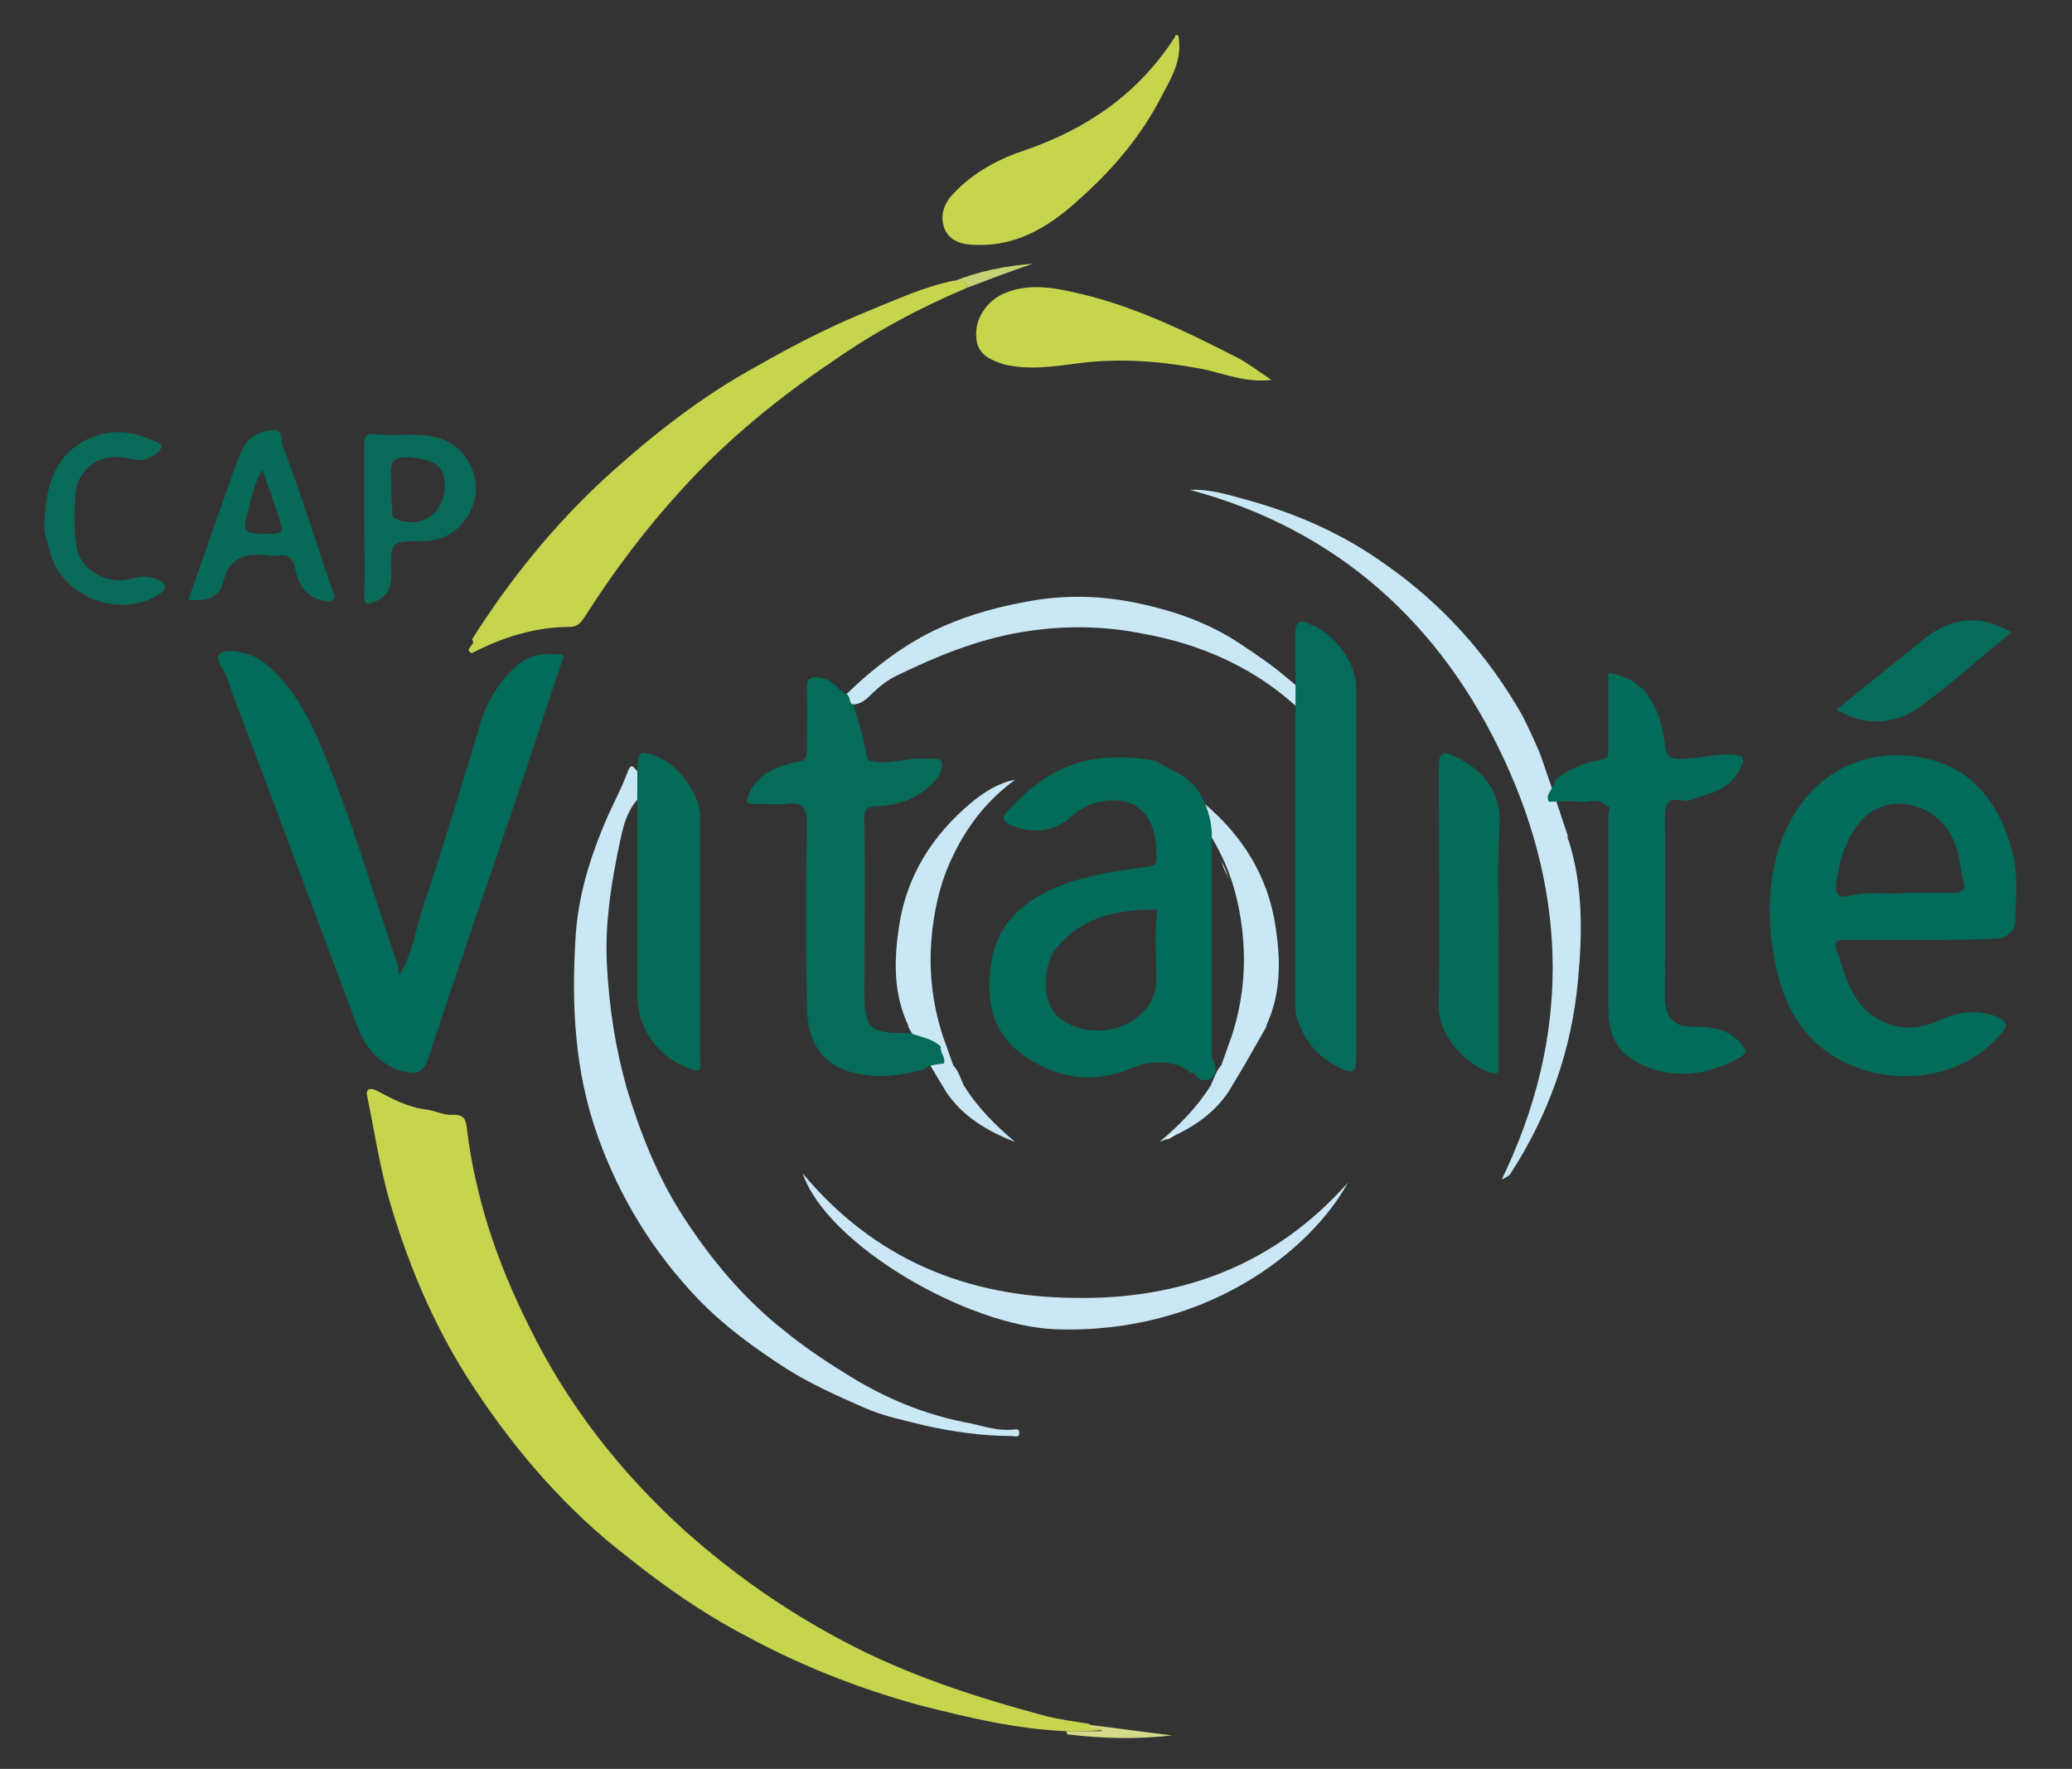<?xml version="1.0" encoding="utf-8"?>
<!-- Generator: Adobe Illustrator 19.0.0, SVG Export Plug-In . SVG Version: 6.00 Build 0)  -->
<svg version="1.1" id="Calque_1" xmlns="http://www.w3.org/2000/svg" xmlns:xlink="http://www.w3.org/1999/xlink" x="0px" y="0px"
	 viewBox="-380 196 198 169" style="enable-background:new -380 196 198 169;" xml:space="preserve">
<rect x="-380" y="196" width="198" height="169" fill="#333333" stroke="none"/>
<style type="text/css">
	.st0{fill:#CAE7F5;}
	.st1{fill:#C7D44D;}
	.st2{fill:#026B59;}
	.st3{fill:#036B59;}
	.st4{fill:#066B59;}
	.st5{fill:#C7D44E;}
	.st6{fill:#066B5B;}
	.st7{fill:#046B59;}
	.st8{fill:#C7D54D;}
	.st9{fill:#CBE7F5;}
	.st10{fill:#076A58;}
	.st11{fill:#096A5A;}
	.st12{fill:#066B5A;}
	.st13{fill:#0A6A5A;}
	.st14{fill:#F5F9F9;}
	.st15{fill:#D4DA89;}
	.st16{fill:#C7D276;}
</style>
<path class="st0" d="M-289.6,300.3c1.6,2.4,4,3.8,6.6,4.8c-1.9-1.6-3.6-3.3-4.9-5.4c-0.3-0.6-0.5-1.4-1-1.9l0,0l-1-2.8
	c-1.1-3.4-1.4-6.7-1-10.2c0.3-2.5,0.9-4.9,2-7.1c1.4-2.9,3.3-5.3,5.9-7.2c-1.6,0.3-3,1.2-4.2,2.2c-3.7,3.1-6.2,7-6.9,11.9
	c-0.5,3.3-0.5,6.4,0.9,9.4l0,0l0,0.1c0,0.1,0.1,0.1,0.1,0.2c0,0,0,0,0,0l2,3.5L-289.6,300.3z"/>
<path class="st0" d="M-262.6,300.3c-1.6,2.4-4,3.8-6.6,4.8c1.9-1.6,3.6-3.3,4.9-5.4c0.3-0.6,0.5-1.4,1-1.9l0,0l1-2.8
	c1.1-3.4,1.4-6.7,1-10.2c-0.3-2.5-0.9-4.9-2-7.1c-1.4-2.9-3.3-5.3-5.9-7.2c1.6,0.3,3,1.2,4.2,2.2c3.7,3.1,6.2,7,6.9,11.9
	c0.5,3.3,0.5,6.4-0.9,9.4l0,0l0,0.1c0,0.1-0.1,0.1-0.1,0.2c0,0,0,0,0,0l-2,3.5L-262.6,300.3z"/>
<path class="st0" d="M-230.1,276.3c-0.1-0.1-0.1-0.3-0.1-0.5v0l-0.8-2.4l-0.7-2.1l-1.1-3.2c-0.5-1.2-1.1-2.5-1.7-3.7
	c-3.3-5.8-7.6-10.6-13-14.4c-4-2.9-8.5-4.9-13.2-6.2c-1.8-0.5-3.7-1.1-5.6-1c14.2,3.8,24.1,12.9,30.1,25.9s6.3,26.4-0.3,40
	c0.6-0.3,0.7-0.4,0.8-0.5c3.7-5.7,5.9-11.9,6.5-18.6C-228.8,285.3-228.7,280.7-230.1,276.3z"/>
<path class="st0" d="M-256,261.6l-1.1-0.9v0c-1.4-1.2-2.9-2.2-4.4-3.2c-2.4-1.6-5.1-2.7-7.8-3.4c-3.7-1-7.5-1.4-11.5-0.8
	c-3.2,0.5-6.3,1.3-9.2,2.6c-3.4,1.5-6.4,3.8-9.1,6.4c0.3,0.3,0.1,0.9,0.6,1c0.7,0,1.2-0.4,1.7-0.9c0.8-0.8,1.7-1.5,2.6-1.9
	c3.7-1.8,7.6-3.4,11.8-4.1c4.1-0.7,8.1-0.6,11.9,0.2c4.9,0.9,9.7,2.9,13.7,6.3v0l0.8,0.7V261.6z"/>
<g id="XMLID_5_">
	<path id="XMLID_217_" class="st1" d="M-278.1,361.4c-4.8-0.2-9.4-1.3-14.1-2.5c-5.8-1.6-11.4-3.8-16.7-6.7c-4-2.1-7.7-4.7-11.2-7.5
		c-5.7-4.4-10.4-9.8-14.4-15.8c-3.7-5.5-6.3-11.5-8.2-17.9c-1-3.4-1.5-6.8-2.2-10.2c-0.2-0.8,0.3-0.9,0.9-0.6c1.5,0.8,3,1.6,4.7,1.8
		c0.9,0.1,1.7,0.6,2.6,0.5c1,0,1.2,0.4,1.3,1.2c0.8,6.7,2.9,12.9,5.9,18.9c3.7,7.6,8.8,14.1,15,19.7c4.6,4.1,9.6,7.6,15.1,10.5
		c6.2,3.3,12.8,5.4,19.5,7.2c1.3,0.3,2.7,0.5,4,0.7c0.1,0.7,0.8,0,1.2,0.6C-275.9,361.4-277,361.4-278.1,361.4z"/>
	<path id="XMLID_216_" class="st2" d="M-341.9,289.2c1.3-1.9,1.5-4,2.1-5.8c2-6.1,3.9-12.2,5.7-18.3c0.7-2.2,1.8-4,3.5-5.5
		c1.1-1,2.4-1.2,3.9-1.1c0.7,0,0.6,0.2,0.4,0.7c-1.6,4.7-3.1,9.4-4.7,14.1c-2.7,8-5.5,15.9-8.1,23.9c-0.5,1.4-1.2,1.4-2.2,1.2
		c-2.3-0.5-3.7-2.2-4.5-4.2c-4-10.6-7.9-21.2-11.9-31.7c-0.4-1-0.6-2-1.2-2.9c-0.7-1.1,0.1-1.4,0.9-1.4c1.1,0,2.2,0.4,3.1,1
		c2.3,1.8,3.9,4.3,5.1,7c1.8,4.1,3.3,8.3,4.7,12.6c1,3.1,2,6.1,3,9.1C-341.9,288.1-342,288.5-341.9,289.2z"/>
	<path class="st3" d="M-187.7,277.4c-1.4-5.3-4.4-8.4-9.1-9.1c-6.3-0.9-11.1,2.6-13.1,8.4c-1.1,3.3-1.2,6.6-0.7,10
		c0.5,3.1,1.4,6.1,3.6,8.4c4.5,4.8,13.4,5.2,18.1-0.2c1-1,0.6-1.4-0.4-1.8c-1.8-0.7-3.7-0.4-5.4,0.4c-2.8,1.3-5.4,0.6-7.1-1.1
		c-1.5-1.5-1.9-3.4-2.6-5.3c-0.5-1.4,0-1.3,1-1.3h6.8c2.4,0,4.8,0,7-0.1c1.3,0,2.2-0.6,2.2-1.9
		C-187.4,281.7-187.1,279.5-187.7,277.4z M-193.3,281.3h-4.7c-1.6,0.2-3.5-0.2-5.3,0.3c-0.9,0.2-1.4,0-1.2-1.4
		c0.3-2,0.8-3.8,2.1-5.5c2.5-3.2,7.2-2.1,8.9,1.2c0.8,1.5,0.8,3.1,1.2,4.6C-192.1,281.1-192.7,281.3-193.3,281.3z"/>
	<path class="st3" d="M-264,297.5L-264,297.5c0-0.1,0-0.1-0.1-0.2c0-0.1-0.1-0.2-0.1-0.4v-21.4c-0.1-1.4-0.5-2.6-1.2-3.8
		c-1-1.6-2.7-2.1-4.2-3c-1.5-0.3-3-0.4-4.6-0.3c-4,0.2-7,2.3-9.6,5.2c-0.4,0.4-0.5,0.8,0.3,1.2c2,0.9,4.3,0.7,5.9-0.8
		c1-0.9,2.1-1.4,3.4-1.5c3.1-0.3,4.8,1.7,4.7,5.4c0,0.6,0,0.8-0.8,0.9c-2.9,0.4-5.8,0.8-8.6,1.9c-3.4,1.4-5.9,3.7-6.4,7.4
		c-0.5,3.3,0,6.6,3.2,8.8c3.3,2.2,6.7,2.7,10.4,1.1c1.6-0.7,3.7-0.7,5.1,0.2c0.2,0,0.2,0.2,0.3,0.3h0c0.2,0,0.4-0.1,0.5,0.2
		c0.4,0.5,1,0.7,1.6,0.3C-263.7,298.5-263.8,298-264,297.5z M-269.5,289.6c0,1.1-0.3,2-1,2.8c-2,2.4-5.9,2.7-8.2,0.9
		c-1.8-1.4-1.8-5.1-0.2-6.9c2.6-3,6-3.5,9.5-3.5C-269.7,285.2-269.5,287.4-269.5,289.6z"/>
	<path id="XMLID_213_" class="st4" d="M-291.8,298.2c-2.3,0.6-4.6,0.9-7,0.2c-3.2-1-4-3.4-4.1-6.2c-0.1-5.9-0.1-11.7,0-17.6
		c0-1.5-0.5-2-1.9-1.8c-1,0.1-2,0-3,0c-0.9,0-1-0.1-0.6-1c0.9-2,2.8-2.6,4.6-3c0.8-0.2,0.9-0.4,0.9-1c0-2,0.1-3.9,0-5.9
		c-0.1-1.3,0.5-1.3,1.5-1.1c1.1,0.2,1.5,1.2,2.4,1.6c0.3,0.3,0.1,0.8,0.6,1c0.4,1.6,1,3.1,1.2,4.7c0.1,0.7,0.4,0.6,0.9,0.7
		c1.7,0.2,3.3-0.5,4.9-0.3c0.5,0,1.3-0.2,1.4,0.4c0.1,0.4-0.1,1-0.5,1.5c-1.4,1.7-3.3,2.5-5.4,2.6c-1.4,0-1.6,0.4-1.5,1.7
		c0.1,5.4,0,10.8,0,16.2c0,3.3,0.5,3.8,3.8,3.8c0.2,0,0.4,0,0.6,0c1,0.4,2.1,0.5,2.9,1.3c-0.1,0.6,0.5,1,0.3,1.6
		C-290.4,297.7-291.2,297.7-291.8,298.2z"/>
	<path id="XMLID_212_" class="st3" d="M-231.4,270.5c1.3-1,2.7-1.6,4.3-1.9c0.8-0.1,0.8-0.4,0.8-1c0-2.4,0-4.8,0-7.3
		c3.8,0.5,5,3.7,5.4,6.8c0.1,1.1,0.3,1.4,1.5,1.4c1.7,0,3.3-0.5,5-0.4c1.2,0.1,1.1,0.5,0.7,1.3c-0.8,1.8-2.4,2.3-4.1,2.8
		c-0.4,0.1-0.9,0.4-1.3,0.3c-1.9-0.4-1.8,0.7-1.8,2c0.1,5.6,0,11.1,0,16.7c0,2.1,0.9,3,3,2.9c1.7,0,3.3,0.3,4.4,1.8
		c0.4,0.5,0.5,0.7-0.2,1.1c-3.5,2.1-7.8,2.2-10.9-0.2c-1.2-1-1.7-2.6-1.7-4.2c0-6.2,0-12.5,0-18.7c0-0.3,0.4-0.9-0.3-1
		c-0.7-0.7-1.6-0.2-2.5-0.3c-1-0.1-2,0-2.9,0C-232.4,271.8-231.4,271.3-231.4,270.5z"/>
	<path id="XMLID_211_" class="st5" d="M-287.6,223.5c-4.5,1.9-8.8,4.2-12.8,7c-5.2,3.5-10.1,7.5-14.3,12.1
		c-3.5,3.8-6.6,7.9-9.4,12.3c-0.4,0.6-0.7,1-1.5,1c-3.3,0-6.4,1-9.3,2.5c-0.9-0.4,0.5-0.8,0-1.3c3.6-5.7,7.8-10.9,12.8-15.5
		c4.4-4,9.1-7.7,14.4-10.6c3.5-2,7-3.8,10.7-5.3c2.7-1.1,5.3-2.3,8.2-2.9C-288.5,223-287.6,222.4-287.6,223.5z"/>
	<path id="XMLID_210_" class="st0" d="M-319.1,272.4c-1.3,1.5-1.5,3.4-1.9,5.2c-0.7,3.5-1.2,7-1,10.6c0.2,4,0.8,7.9,1.9,11.8
		c1.3,4.3,3,8.6,5.5,12.4c2.6,4,5.7,7.7,9.5,10.7c2.2,1.8,4.5,3.3,7,4.8c3.4,2,7,3.4,10.9,4.1c1.3,0.3,2.5,0.7,3.9,0.6
		c0.3,0,0.7-0.2,0.7,0.3s-0.4,0.3-0.7,0.3c-2.8,0-5.6-0.4-8.3-1c-2-0.5-4-0.9-5.8-1.7c-2.5-1.1-5-2.2-7.4-3.7c-3.1-2-6-4.1-8.5-6.7
		c-4.3-4.5-7.5-9.7-9.6-15.6c-2.2-6.2-2.5-12.5-2.1-18.9c0.2-3.6,1.2-7.1,2.6-10.5c0.7-1.8,1.7-3.5,2.4-5.4c0.4-1.1,0.7,0,1,0
		C-319.1,270.5-319.1,271.5-319.1,272.4z"/>
	<path id="XMLID_209_" class="st6" d="M-256.2,256.2c0.1-1.3,1.1-0.7,1.5-0.5c2.3,0.8,4.3,3.8,4.3,5.9c0,11.8,0,23.7,0,35.5
		c0,1.1-0.1,1.6-1.4,1c-2.4-1.1-3.8-2.9-4.4-5.4c0-10,0-19.9,0-29.9c0-0.3,0-0.6,0-1C-256.2,260-256.2,258.1-256.2,256.2z"/>
	<path id="XMLID_207_" class="st7" d="M-319.1,272.4c0-1,0-1.9,0-2.9c0.1-1.7,0.1-1.8,1.7-1.3c2.1,0.7,4.3,3.6,4.3,5.8
		c0,7.8,0,15.6,0,23.3c0,0.7,0.2,1.3-1,0.8c-3.1-1.1-5-3.9-5-7.1C-319.1,284.9-319.1,278.7-319.1,272.4z"/>
	<path id="XMLID_206_" class="st7" d="M-236.8,285.5c0,4,0,8,0,12.1c0,0.8,0.1,1.2-1,0.8c-2.4-0.9-4.8-3.6-4.7-6.4
		c0.1-7.6,0-15.1,0-22.7c0-1.4,0.3-1.6,1.6-1c2.6,1.3,4.3,3.2,4.2,6.4C-236.9,278.3-236.8,281.9-236.8,285.5z"/>
	<path id="XMLID_205_" class="st5" d="M-267.4,199.4c0.4,2.1-0.5,3.8-1.5,5.6c-1.9,3.8-4.6,7-7.7,9.8c-2.8,2.6-5.9,4.7-10,4.6
		c-1.4,0-2.7-0.3-3.2-1.7c-0.4-1.3,0.1-2.4,1-3.3c1.9-2,4.4-3.3,6.9-4.1c6-2.1,10.8-5.5,14.2-10.8
		C-267.7,199.3-267.6,199.3-267.4,199.4z"/>
	<path id="XMLID_204_" class="st8" d="M-258.5,232.3c-2.6,0.3-4.7-0.7-6.9-1.1c-3.8-0.7-7.6-1-11.5-0.5c-2.3,0.3-4.8,0.7-7.2,0.1
		c-1.2-0.4-2.5-0.9-2.6-2.5c-0.2-1.8,1-3.5,2.5-4.2c2.2-1,4.5-0.7,6.7-0.2c5.6,1.2,10.7,3.7,15.8,6.3
		C-260.6,230.8-259.7,231.5-258.5,232.3z"/>
	<path id="XMLID_203_" class="st9" d="M-251.2,309c-3.5,6.4-13.5,14.5-27.9,14c-8.5-0.3-21.9-8.1-24.2-14.9
		c6.9,8.3,15.8,11.8,25.9,11.9C-267.2,320.2-258.2,316.9-251.2,309z"/>
	<path class="st10" d="M-348.2,252.5c-1.6-4.6-3-9.3-4.8-13.9c-0.2-0.5,0.2-1.6-1-1.5c-1.1,0.1-2,0.5-2.6,1.4
		c-0.3,0.5-0.5,1-0.7,1.5c-1.6,4.4-3.1,8.8-4.7,13.3c1.4,0.1,2.8,0.1,3.3-1.6c0.6-2.6,2.3-2.9,4.5-2.6h0.8c0.9-0.2,1.4,0.2,1.6,1.2
		c0.3,1.5,1,2.8,2.8,3.1c0.4,0.1,0.5,0.1,0.8-0.1C-347.9,253-348.1,252.8-348.2,252.5z M-354,247c-2.9,0-2.9,0-2.2-2.5
		c0.3-1.2,0.5-2.4,1.3-3.6c0.6,1.8,1.2,3.4,1.7,5C-352.9,246.6-353,247-354,247z"/>
	<path class="st11" d="M-338.2,237.8c-2-0.5-3.9-0.1-5.9-0.3c-1-0.2-1.1,0.3-1.1,1.1v7c0,2.4,0.1,4.8,0,7.3c0,0.8,0.2,1,1,0.6
		c1.3-0.5,1.6-1.5,1.6-2.8c-0.1-3,0-3,2.9-3c1.9,0,3.4-0.8,4.4-2.4C-333.5,242.5-335,238.7-338.2,237.8z M-342.3,245.5
		c-0.3-0.2-0.2-0.4-0.2-0.7c-0.1-0.8-0.1-1.5-0.1-2.2V242c-0.1-1.3-0.3-2.5,1.8-2.3c2.3,0.2,3.3,0.8,3.3,2.7
		C-337.5,245.1-339.9,246.7-342.3,245.5z"/>
	<path id="XMLID_197_" class="st12" d="M-204.5,263.8c2.8-2.3,5.6-4.5,8.3-6.7c2.6-2.1,5.3-2.5,8.4-0.7c-2.3,1.9-4.5,3.8-6.7,5.6
		c-1.1,0.8-2.1,1.7-3.3,2.3C-200.2,265.3-202.3,265.1-204.5,263.8z"/>
	<path id="XMLID_196_" class="st13" d="M-375.7,245.5c0.1-3.2,1-6.1,4.2-7.6c2.2-1,4.4-0.7,6.6,0.4c0.6,0.3,0.3,0.5,0.1,0.8
		c-0.7,0.7-1.5,1-2.5,0.8c-2.7-0.8-5.2,0.5-5.5,3.3c-0.1,1.8-0.2,3.6,0.2,5.4c0.5,2,3,3.3,5.1,2.7c1-0.3,1.9-0.3,2.8,0.2
		c0.7,0.4,0.6,0.8,0,1.2c-3.8,2.6-9.7,0.3-10.6-4.3C-375.6,247.5-375.9,246.5-375.7,245.5z"/>
	<path class="st14" d="M-267.7,304.5C-267.7,304.5-267.7,304.5-267.7,304.5c-0.3,0-0.6,0.5-1,0.3
		C-268.4,304.8-268.1,304.3-267.7,304.5z"/>
	<path class="st14" d="M-262.9,279.1c0.1,0.3,0.2,0.5,0.3,0.8c-0.1-0.1-0.1-0.3-0.2-0.4c-0.2-0.4-0.4-0.9-0.5-1.3
		C-263.2,278.5-263,278.8-262.9,279.1z"/>
	<path class="st14" d="M-259.3,281.5c-0.2-0.6-0.4-1.1-0.7-1.6C-259.7,280.4-259.4,280.9-259.3,281.5z"/>
	<path id="XMLID_192_" class="st15" d="M-278.1,361.4c1.1,0,2.3,0,3.4,0c-0.2-0.7-1.1,0.1-1.2-0.6c2.6,0.3,5.3,0.7,7.9,1
		c-3.4,0.4-6.7,0.3-10-0.1C-278,361.7-278.1,361.5-278.1,361.4z"/>
	<path id="XMLID_191_" class="st16" d="M-287.6,223.5c0-1.1-0.8-0.4-1.3-0.6c2.4-1,5-1.5,7.6-1.7
		C-283.4,221.9-285.5,222.7-287.6,223.5z"/>
</g>
</svg>
